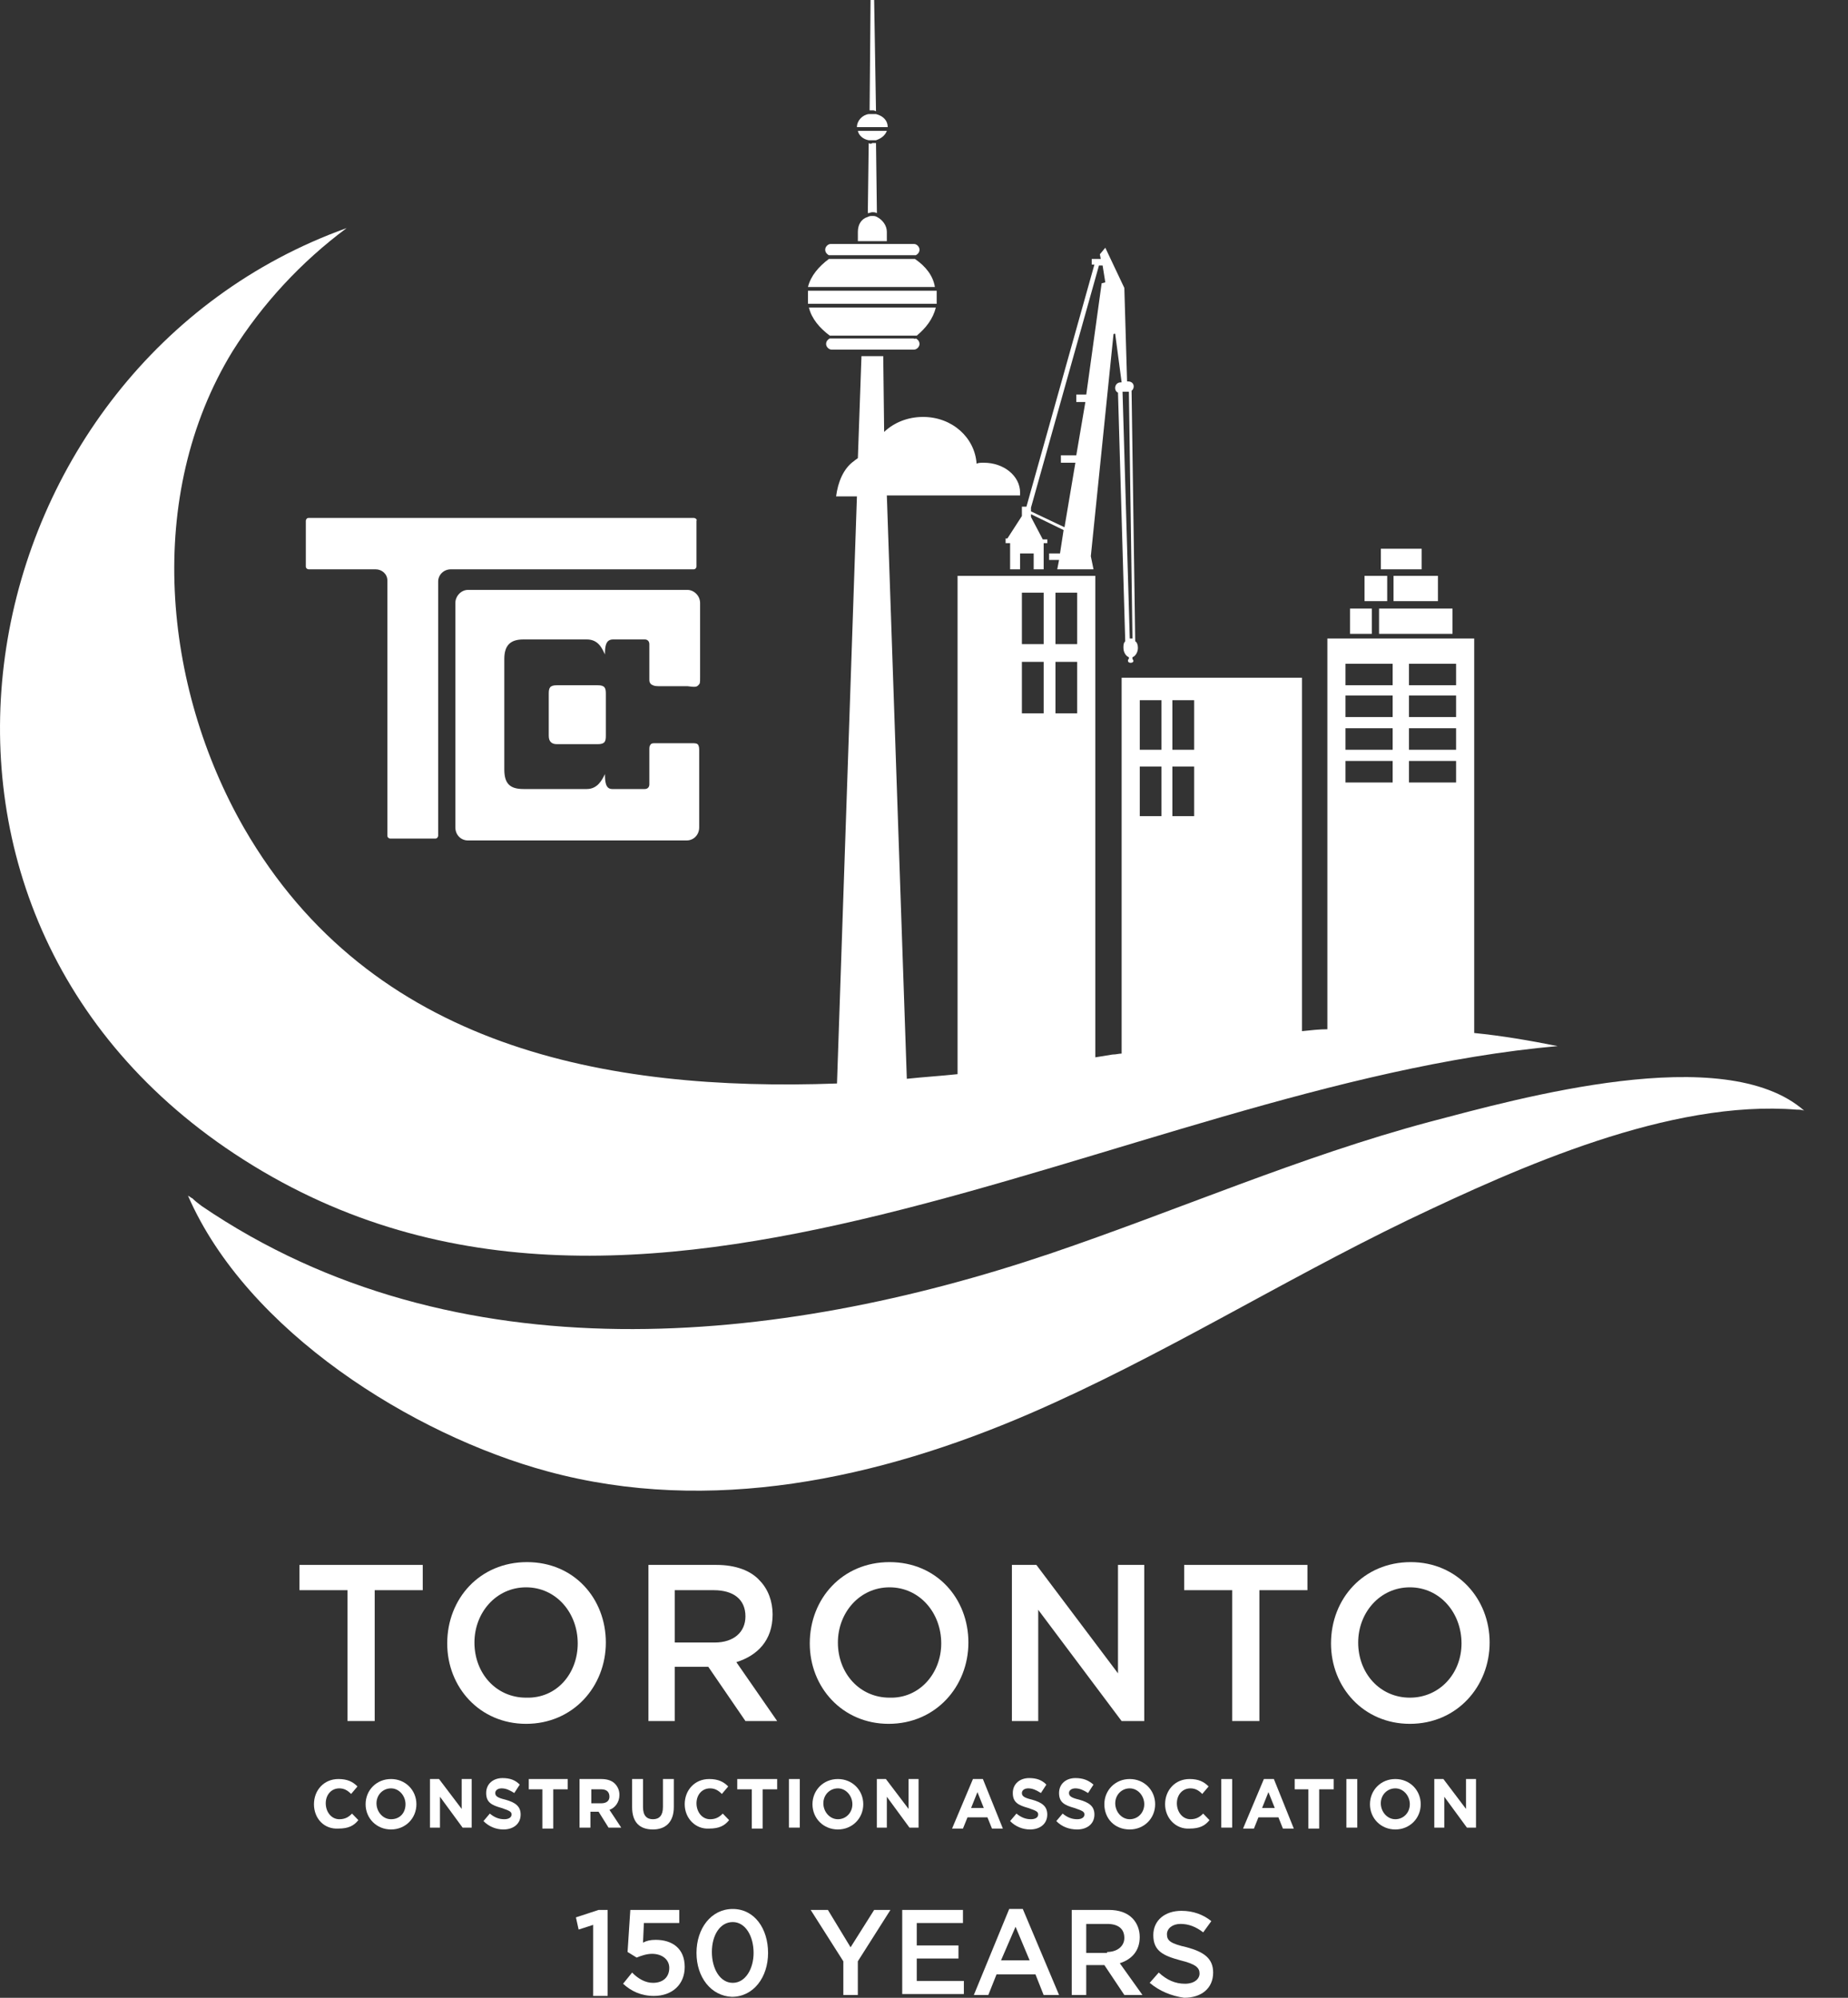 <?xml version="1.0" encoding="UTF-8"?>
<svg width="37px" height="40px" viewBox="0 0 37 40" version="1.1" xmlns="http://www.w3.org/2000/svg" xmlns:xlink="http://www.w3.org/1999/xlink">
    <rect x="0" y="0" width="37" height="40" fill="#333333" stroke="none"/>
    <title>logo-tca</title>
    <g id="Symbols" stroke="none" stroke-width="1" fill="none" fill-rule="evenodd">
        <g id="GlobalFooter" transform="translate(-1258, -40)" fill="#FFFFFF" fill-rule="nonzero">
            <g id="RHS" transform="translate(1226, 40)">
                <g id="logo-tca" transform="translate(32, 0)">
                    <g id="Group" transform="translate(5.996, 31.277)">
                        <g>
                            <polygon id="Path" points="0.962 0.562 0 0.562 0 0.056 2.468 0.056 2.468 0.562 1.506 0.562 1.506 3.182 0.962 3.182 0.962 0.562"></polygon>
                            <path d="M2.958,1.628 L2.958,1.628 C2.958,0.73 3.611,0 4.555,0 C5.499,0 6.134,0.73 6.134,1.61 L6.134,1.61 C6.134,2.489 5.481,3.238 4.537,3.238 C3.611,3.238 2.958,2.508 2.958,1.628 Z M5.571,1.628 L5.571,1.628 C5.571,1.011 5.136,0.505 4.537,0.505 C3.938,0.505 3.503,1.011 3.503,1.61 L3.503,1.61 C3.503,2.227 3.938,2.714 4.537,2.714 C5.154,2.733 5.571,2.227 5.571,1.628 Z" id="Shape"></path>
                            <path d="M7.005,0.056 L8.348,0.056 C8.729,0.056 9.038,0.168 9.219,0.374 C9.383,0.543 9.473,0.786 9.473,1.048 L9.473,1.048 C9.473,1.572 9.165,1.872 8.747,2.003 L9.564,3.182 L8.929,3.182 L8.185,2.096 L7.513,2.096 L7.513,3.182 L6.987,3.182 L6.987,0.056 L7.005,0.056 Z M8.312,1.61 C8.693,1.61 8.929,1.404 8.929,1.086 L8.929,1.086 C8.929,0.749 8.693,0.562 8.294,0.562 L7.513,0.562 L7.513,1.61 L8.312,1.61 L8.312,1.61 Z" id="Shape"></path>
                            <path d="M10.217,1.628 L10.217,1.628 C10.217,0.73 10.871,0 11.814,0 C12.758,0 13.393,0.73 13.393,1.61 L13.393,1.61 C13.393,2.489 12.74,3.238 11.796,3.238 C10.871,3.238 10.217,2.508 10.217,1.628 Z M12.849,1.628 L12.849,1.628 C12.849,1.011 12.413,0.505 11.814,0.505 C11.216,0.505 10.78,1.011 10.78,1.61 L10.78,1.61 C10.78,2.227 11.216,2.714 11.814,2.714 C12.413,2.733 12.849,2.227 12.849,1.628 Z" id="Shape"></path>
                            <polygon id="Path" points="14.264 0.056 14.754 0.056 16.388 2.227 16.388 0.056 16.914 0.056 16.914 3.182 16.46 3.182 14.791 0.955 14.791 3.182 14.264 3.182 14.264 0.056"></polygon>
                            <polygon id="Path" points="18.674 0.562 17.713 0.562 17.713 0.056 20.181 0.056 20.181 0.562 19.219 0.562 19.219 3.182 18.674 3.182 18.674 0.562"></polygon>
                            <path d="M20.653,1.628 L20.653,1.628 C20.653,0.73 21.306,0 22.25,0 C23.175,0 23.829,0.73 23.829,1.61 L23.829,1.61 C23.829,2.489 23.175,3.238 22.232,3.238 C21.306,3.238 20.653,2.508 20.653,1.628 Z M23.266,1.628 L23.266,1.628 C23.266,1.011 22.83,0.505 22.232,0.505 C21.633,0.505 21.197,1.011 21.197,1.61 L21.197,1.61 C21.197,2.227 21.633,2.714 22.232,2.714 C22.83,2.714 23.266,2.227 23.266,1.628 Z" id="Shape"></path>
                        </g>
                        <g transform="translate(0.29, 4.324)">
                            <path d="M0,0.524 L0,0.524 C0,0.243 0.2,0.019 0.49,0.019 C0.671,0.019 0.78,0.075 0.871,0.168 L0.744,0.318 C0.671,0.243 0.599,0.206 0.508,0.206 C0.345,0.206 0.236,0.337 0.236,0.505 L0.236,0.505 C0.236,0.674 0.345,0.824 0.508,0.824 C0.617,0.824 0.69,0.786 0.762,0.711 L0.889,0.842 C0.799,0.955 0.69,1.011 0.49,1.011 C0.2,1.029 0,0.805 0,0.524 Z" id="Path"></path>
                            <path d="M1.034,0.524 L1.034,0.524 C1.034,0.243 1.252,0.019 1.543,0.019 C1.833,0.019 2.051,0.243 2.051,0.524 L2.051,0.524 C2.051,0.805 1.833,1.029 1.543,1.029 C1.252,1.029 1.034,0.805 1.034,0.524 Z M1.833,0.524 L1.833,0.524 C1.833,0.356 1.706,0.206 1.543,0.206 C1.379,0.206 1.252,0.337 1.252,0.505 L1.252,0.505 C1.252,0.674 1.379,0.824 1.543,0.824 C1.724,0.824 1.833,0.693 1.833,0.524 Z" id="Shape"></path>
                            <polygon id="Path" points="2.305 0.019 2.504 0.019 2.958 0.618 2.958 0.019 3.158 0.019 3.158 0.992 2.976 0.992 2.523 0.374 2.523 0.992 2.323 0.992 2.323 0.019"></polygon>
                            <path d="M3.394,0.861 L3.521,0.711 C3.611,0.786 3.702,0.824 3.811,0.824 C3.902,0.824 3.956,0.786 3.956,0.73 L3.956,0.73 C3.956,0.674 3.92,0.655 3.757,0.599 C3.557,0.543 3.448,0.487 3.448,0.299 L3.448,0.299 C3.448,0.112 3.593,0 3.775,0 C3.92,0 4.029,0.037 4.12,0.131 L4.011,0.299 C3.92,0.243 3.847,0.206 3.757,0.206 C3.684,0.206 3.63,0.243 3.63,0.299 L3.63,0.299 C3.63,0.356 3.666,0.393 3.829,0.431 C4.029,0.487 4.138,0.562 4.138,0.73 L4.138,0.73 C4.138,0.917 3.993,1.029 3.793,1.029 C3.648,1.029 3.503,0.973 3.394,0.861 Z" id="Path"></path>
                            <polygon id="Path" points="4.591 0.225 4.301 0.225 4.301 0.019 5.081 0.019 5.081 0.225 4.791 0.225 4.791 1.011 4.573 1.011 4.573 0.225"></polygon>
                            <path d="M5.317,0.019 L5.753,0.019 C5.88,0.019 5.971,0.056 6.025,0.112 C6.08,0.168 6.116,0.243 6.116,0.337 L6.116,0.337 C6.116,0.487 6.025,0.599 5.916,0.636 L6.152,0.992 L5.898,0.992 L5.699,0.674 L5.535,0.674 L5.535,0.992 L5.317,0.992 L5.317,0.019 Z M5.753,0.505 C5.862,0.505 5.916,0.449 5.916,0.374 L5.916,0.374 C5.916,0.281 5.862,0.225 5.753,0.225 L5.553,0.225 L5.553,0.505 L5.753,0.505 Z" id="Shape"></path>
                            <path d="M6.37,0.58 L6.37,0.019 L6.588,0.019 L6.588,0.58 C6.588,0.749 6.66,0.824 6.787,0.824 C6.914,0.824 6.987,0.749 6.987,0.58 L6.987,0.019 L7.205,0.019 L7.205,0.58 C7.205,0.88 7.041,1.029 6.787,1.029 C6.515,1.029 6.37,0.88 6.37,0.58 Z" id="Path"></path>
                            <path d="M7.423,0.524 L7.423,0.524 C7.423,0.243 7.622,0.019 7.913,0.019 C8.094,0.019 8.203,0.075 8.294,0.168 L8.167,0.318 C8.094,0.243 8.021,0.206 7.931,0.206 C7.767,0.206 7.659,0.337 7.659,0.505 L7.659,0.505 C7.659,0.674 7.767,0.824 7.931,0.824 C8.04,0.824 8.112,0.786 8.185,0.711 L8.312,0.842 C8.221,0.955 8.112,1.011 7.913,1.011 C7.64,1.029 7.423,0.805 7.423,0.524 Z" id="Path"></path>
                            <polygon id="Path" points="8.766 0.225 8.475 0.225 8.475 0.019 9.274 0.019 9.274 0.225 8.983 0.225 8.983 1.011 8.766 1.011 8.766 0.225"></polygon>
                            <polygon id="Path" points="9.51 0.019 9.727 0.019 9.727 0.992 9.51 0.992"></polygon>
                            <path d="M9.981,0.524 L9.981,0.524 C9.981,0.243 10.199,0.019 10.49,0.019 C10.78,0.019 10.998,0.243 10.998,0.524 L10.998,0.524 C10.998,0.805 10.78,1.029 10.49,1.029 C10.199,1.029 9.981,0.805 9.981,0.524 Z M10.78,0.524 L10.78,0.524 C10.78,0.356 10.653,0.206 10.49,0.206 C10.326,0.206 10.199,0.337 10.199,0.505 L10.199,0.505 C10.199,0.674 10.326,0.824 10.49,0.824 C10.653,0.824 10.78,0.693 10.78,0.524 Z" id="Shape"></path>
                            <polygon id="Path" points="11.252 0.019 11.451 0.019 11.905 0.618 11.905 0.019 12.105 0.019 12.105 0.992 11.923 0.992 11.47 0.374 11.47 0.992 11.27 0.992 11.27 0.019"></polygon>
                            <path d="M13.194,0.019 L13.393,0.019 L13.793,1.011 L13.575,1.011 L13.484,0.786 L13.085,0.786 L12.994,1.011 L12.776,1.011 L13.194,0.019 Z M13.411,0.599 L13.284,0.281 L13.157,0.599 L13.411,0.599 Z" id="Shape"></path>
                            <path d="M13.938,0.861 L14.065,0.711 C14.156,0.786 14.246,0.824 14.355,0.824 C14.446,0.824 14.5,0.786 14.5,0.73 L14.5,0.73 C14.5,0.674 14.464,0.655 14.301,0.599 C14.101,0.543 13.992,0.487 13.992,0.299 L13.992,0.299 C13.992,0.112 14.137,0 14.319,0 C14.464,0 14.573,0.037 14.664,0.131 L14.555,0.299 C14.464,0.243 14.392,0.206 14.301,0.206 C14.228,0.206 14.174,0.243 14.174,0.299 L14.174,0.299 C14.174,0.356 14.21,0.393 14.373,0.431 C14.573,0.487 14.682,0.562 14.682,0.73 L14.682,0.73 C14.682,0.917 14.537,1.029 14.337,1.029 C14.192,1.029 14.047,0.973 13.938,0.861 Z" id="Path"></path>
                            <path d="M14.863,0.861 L14.99,0.711 C15.081,0.786 15.172,0.824 15.281,0.824 C15.372,0.824 15.426,0.786 15.426,0.73 L15.426,0.73 C15.426,0.674 15.39,0.655 15.226,0.599 C15.027,0.543 14.918,0.487 14.918,0.299 L14.918,0.299 C14.918,0.112 15.063,0 15.244,0 C15.39,0 15.499,0.037 15.607,0.131 L15.499,0.299 C15.408,0.243 15.335,0.206 15.244,0.206 C15.172,0.206 15.117,0.243 15.117,0.299 L15.117,0.299 C15.117,0.356 15.154,0.393 15.317,0.431 C15.517,0.487 15.626,0.562 15.626,0.73 L15.626,0.73 C15.626,0.917 15.48,1.029 15.281,1.029 C15.117,1.029 14.972,0.973 14.863,0.861 Z" id="Path"></path>
                            <path d="M15.825,0.524 L15.825,0.524 C15.825,0.243 16.043,0.019 16.333,0.019 C16.624,0.019 16.842,0.243 16.842,0.524 L16.842,0.524 C16.842,0.805 16.624,1.029 16.333,1.029 C16.025,1.029 15.825,0.805 15.825,0.524 Z M16.624,0.524 L16.624,0.524 C16.624,0.356 16.497,0.206 16.333,0.206 C16.17,0.206 16.043,0.337 16.043,0.505 L16.043,0.505 C16.043,0.674 16.17,0.824 16.333,0.824 C16.497,0.824 16.624,0.693 16.624,0.524 Z" id="Shape"></path>
                            <path d="M17.041,0.524 L17.041,0.524 C17.041,0.243 17.241,0.019 17.531,0.019 C17.713,0.019 17.822,0.075 17.912,0.168 L17.785,0.318 C17.713,0.243 17.64,0.206 17.549,0.206 C17.386,0.206 17.277,0.337 17.277,0.505 L17.277,0.505 C17.277,0.674 17.386,0.824 17.549,0.824 C17.658,0.824 17.731,0.786 17.803,0.711 L17.93,0.842 C17.84,0.955 17.731,1.011 17.531,1.011 C17.259,1.029 17.041,0.805 17.041,0.524 Z" id="Path"></path>
                            <polygon id="Path" points="18.166 0.019 18.384 0.019 18.384 0.992 18.166 0.992"></polygon>
                            <path d="M19.019,0.019 L19.219,0.019 L19.618,1.011 L19.4,1.011 L19.31,0.786 L18.91,0.786 L18.82,1.011 L18.602,1.011 L19.019,0.019 Z M19.237,0.599 L19.11,0.281 L18.983,0.599 L19.237,0.599 Z" id="Shape"></path>
                            <polygon id="Path" points="19.927 0.225 19.636 0.225 19.636 0.019 20.417 0.019 20.417 0.225 20.126 0.225 20.126 1.011 19.909 1.011 19.909 0.225"></polygon>
                            <polygon id="Path" points="20.671 0.019 20.889 0.019 20.889 0.992 20.671 0.992"></polygon>
                            <path d="M21.143,0.524 L21.143,0.524 C21.143,0.243 21.36,0.019 21.651,0.019 C21.941,0.019 22.159,0.243 22.159,0.524 L22.159,0.524 C22.159,0.805 21.941,1.029 21.651,1.029 C21.36,1.029 21.143,0.805 21.143,0.524 Z M21.941,0.524 L21.941,0.524 C21.941,0.356 21.814,0.206 21.651,0.206 C21.487,0.206 21.36,0.337 21.36,0.505 L21.36,0.505 C21.36,0.674 21.487,0.824 21.651,0.824 C21.814,0.824 21.941,0.693 21.941,0.524 Z" id="Shape"></path>
                            <polygon id="Path" points="22.413 0.019 22.613 0.019 23.066 0.618 23.066 0.019 23.266 0.019 23.266 0.992 23.084 0.992 22.631 0.374 22.631 0.992 22.431 0.992 22.431 0.019"></polygon>
                        </g>
                    </g>
                    <g id="Group" transform="translate(11.531, 38.222)">
                        <polygon id="Path" points="0.345 0.318 0.054 0.412 0 0.168 0.454 0.019 0.635 0.019 0.635 1.741 0.345 1.741"></polygon>
                        <path d="M0.944,1.497 L1.125,1.273 C1.252,1.404 1.397,1.479 1.543,1.479 C1.742,1.479 1.869,1.366 1.869,1.179 L1.869,1.179 C1.869,1.011 1.724,0.898 1.524,0.898 C1.416,0.898 1.307,0.936 1.216,0.973 L1.034,0.861 L1.089,0.019 L2.069,0.019 L2.069,0.281 L1.361,0.281 L1.343,0.674 C1.416,0.636 1.488,0.618 1.597,0.618 C1.924,0.618 2.178,0.786 2.178,1.161 L2.178,1.161 C2.178,1.516 1.924,1.741 1.561,1.741 C1.307,1.741 1.107,1.647 0.944,1.497 Z" id="Path"></path>
                        <path d="M2.414,0.88 L2.414,0.88 C2.414,0.393 2.704,0 3.14,0 C3.575,0 3.847,0.393 3.847,0.88 L3.847,0.88 C3.847,1.366 3.557,1.759 3.121,1.759 C2.704,1.741 2.414,1.366 2.414,0.88 Z M3.557,0.88 L3.557,0.88 C3.557,0.543 3.394,0.262 3.14,0.262 C2.886,0.262 2.722,0.524 2.722,0.861 L2.722,0.861 C2.722,1.198 2.886,1.479 3.14,1.479 C3.394,1.479 3.557,1.198 3.557,0.88 Z" id="Shape"></path>
                        <polygon id="Path" points="5.354 1.048 4.7 0.019 5.045 0.019 5.499 0.767 5.971 0.019 6.297 0.019 5.644 1.048 5.644 1.722 5.354 1.722"></polygon>
                        <polygon id="Path" points="6.533 0.019 7.749 0.019 7.749 0.281 6.824 0.281 6.824 0.73 7.659 0.73 7.659 0.992 6.824 0.992 6.824 1.441 7.767 1.441 7.767 1.703 6.533 1.703 6.533 0.019"></polygon>
                        <path d="M8.675,0 L8.947,0 L9.673,1.722 L9.364,1.722 L9.201,1.31 L8.421,1.31 L8.257,1.722 L7.967,1.722 L8.675,0 Z M9.092,1.048 L8.802,0.356 L8.511,1.029 L9.092,1.029 L9.092,1.048 Z" id="Shape"></path>
                        <path d="M9.927,0.019 L10.671,0.019 C10.871,0.019 11.034,0.075 11.143,0.187 C11.234,0.281 11.288,0.412 11.288,0.562 L11.288,0.562 C11.288,0.842 11.125,1.011 10.889,1.086 L11.343,1.722 L10.98,1.722 L10.58,1.123 L10.217,1.123 L10.217,1.722 L9.927,1.722 L9.927,0.019 Z M10.635,0.861 C10.834,0.861 10.98,0.749 10.98,0.58 L10.98,0.58 C10.98,0.393 10.853,0.299 10.635,0.299 L10.217,0.299 L10.217,0.88 L10.635,0.88 L10.635,0.861 Z" id="Shape"></path>
                        <path d="M11.488,1.479 L11.669,1.273 C11.833,1.423 11.996,1.497 12.196,1.497 C12.377,1.497 12.486,1.404 12.486,1.292 L12.486,1.292 C12.486,1.179 12.413,1.104 12.105,1.029 C11.76,0.936 11.56,0.842 11.56,0.524 L11.56,0.524 C11.56,0.225 11.796,0.037 12.123,0.037 C12.359,0.037 12.559,0.112 12.722,0.243 L12.559,0.468 C12.413,0.356 12.268,0.299 12.105,0.299 C11.941,0.299 11.833,0.393 11.833,0.505 L11.833,0.505 C11.833,0.636 11.905,0.693 12.232,0.767 C12.577,0.861 12.758,0.992 12.758,1.273 L12.758,1.273 C12.758,1.591 12.522,1.778 12.177,1.778 C11.923,1.741 11.687,1.647 11.488,1.479 Z" id="Path"></path>
                    </g>
                    <g id="Group">
                        <g transform="translate(6.123, 10.37)" id="Path">
                            <path d="M6.007,4.361 C6.007,4.474 5.989,4.53 5.844,4.53 L5.027,4.53 C4.918,4.53 4.864,4.474 4.864,4.361 L4.864,3.519 C4.864,3.407 4.882,3.35 5.027,3.35 L5.844,3.35 C5.989,3.35 6.007,3.407 6.007,3.519 L6.007,4.361 Z"></path>
                            <path d="M7.858,3.35 C7.858,3.35 7.858,3.35 7.858,3.35 C7.894,3.313 7.894,3.313 7.894,3.182 C7.894,3.126 7.894,3.07 7.894,3.014 C7.894,2.883 7.894,2.733 7.894,2.602 C7.894,2.452 7.894,2.321 7.894,2.171 C7.894,2.059 7.894,1.947 7.894,1.834 C7.894,1.797 7.894,1.741 7.894,1.703 C7.894,1.554 7.767,1.441 7.64,1.441 L3.249,1.441 C3.103,1.441 2.994,1.572 2.994,1.703 L2.994,6.196 C2.994,6.345 3.103,6.458 3.249,6.458 L7.622,6.458 C7.767,6.458 7.876,6.345 7.876,6.196 C7.876,6.158 7.876,6.102 7.876,6.065 C7.876,5.952 7.876,5.84 7.876,5.746 C7.876,5.615 7.876,5.466 7.876,5.335 C7.876,5.204 7.876,5.054 7.876,4.923 C7.876,4.829 7.876,4.754 7.876,4.642 C7.876,4.623 7.876,4.586 7.858,4.548 C7.84,4.511 7.786,4.511 7.749,4.511 C7.713,4.511 7.713,4.511 7.677,4.511 C7.55,4.511 7.404,4.511 7.277,4.511 C7.15,4.511 7.114,4.511 6.987,4.511 C6.951,4.511 6.914,4.511 6.896,4.548 C6.878,4.567 6.878,4.605 6.878,4.642 C6.878,4.717 6.878,4.792 6.878,4.848 C6.878,4.979 6.878,5.204 6.878,5.316 C6.878,5.316 6.878,5.335 6.878,5.335 C6.878,5.391 6.842,5.428 6.787,5.428 L6.134,5.428 C6.007,5.428 5.989,5.297 5.989,5.129 C5.934,5.241 5.844,5.428 5.626,5.428 L4.356,5.428 C4.083,5.428 3.974,5.316 3.974,5.035 L3.974,2.826 C3.974,2.564 4.083,2.433 4.356,2.433 L5.626,2.433 C5.862,2.433 5.934,2.62 5.989,2.733 C5.989,2.564 6.007,2.433 6.152,2.433 L6.787,2.433 C6.842,2.433 6.878,2.471 6.878,2.527 C6.878,2.677 6.878,2.939 6.878,3.088 C6.878,3.126 6.878,3.182 6.878,3.219 C6.878,3.276 6.878,3.294 6.914,3.332 C6.951,3.35 6.969,3.369 7.06,3.369 C7.096,3.369 7.15,3.369 7.187,3.369 C7.277,3.369 7.386,3.369 7.477,3.369 C7.568,3.369 7.55,3.369 7.64,3.369 C7.786,3.388 7.822,3.388 7.858,3.35 Z"></path>
                            <path d="M7.767,0 L0.054,0 C0.018,0 0,0.037 0,0.056 L0,0.973 C0,1.011 0.036,1.029 0.054,1.029 L1.397,1.029 C1.524,1.029 1.633,1.123 1.633,1.254 L1.633,6.364 C1.633,6.401 1.67,6.42 1.688,6.42 L2.595,6.42 C2.631,6.42 2.65,6.383 2.65,6.364 L2.65,1.273 C2.65,1.142 2.759,1.029 2.904,1.029 L7.767,1.029 C7.804,1.029 7.822,0.992 7.822,0.973 L7.822,0.056 C7.84,0.037 7.804,0 7.767,0 Z"></path>
                        </g>
                        <path d="M28.627,22.461 C26.032,23.154 23.564,24.24 21.023,25.101 C15.597,26.935 9.118,27.609 4.036,24.146 C3.964,24.09 3.909,24.052 3.855,23.996 C3.818,23.978 3.8,23.959 3.764,23.94 C4.944,26.654 8.265,28.732 10.969,29.462 C14.217,30.342 17.593,29.612 20.624,28.301 C23.219,27.178 25.633,25.662 28.191,24.427 C30.424,23.36 33.436,22.012 35.977,22.218 C36.031,22.218 36.068,22.218 36.122,22.237 C34.525,20.833 30.406,21.993 28.627,22.461 Z" id="Path"></path>
                        <g>
                            <path d="M29.516,20.683 L29.516,12.784 L29.044,12.784 L27.375,12.784 L27.048,12.784 L26.576,12.784 L26.576,20.608 C26.413,20.608 26.25,20.627 26.068,20.646 L26.068,13.57 L22.457,13.57 L22.457,21.095 C22.402,21.095 22.348,21.114 22.275,21.114 C22.166,21.132 22.039,21.151 21.93,21.17 L21.93,11.53 L19.172,11.53 L19.172,21.507 C18.827,21.544 18.5,21.563 18.156,21.6 L17.756,9.92 L20.424,9.92 C20.424,9.902 20.424,9.883 20.424,9.864 C20.424,9.527 20.097,9.265 19.698,9.265 C19.644,9.265 19.589,9.265 19.553,9.284 C19.517,8.76 19.063,8.348 18.482,8.348 C18.174,8.348 17.901,8.46 17.702,8.648 L17.684,7.131 L17.248,7.131 L17.176,9.172 C17.157,9.19 17.121,9.209 17.103,9.228 C16.885,9.378 16.776,9.658 16.74,9.939 L17.157,9.939 L16.758,21.694 C12.13,21.862 7.43,20.983 4.889,16.584 C3.256,13.739 2.893,9.92 4.653,7.038 C5.252,6.083 6.033,5.241 6.94,4.567 C-0.628,7.281 -2.914,18.063 4.69,23.098 C12.747,28.432 22.384,21.731 31.186,20.945 C30.623,20.833 30.079,20.739 29.516,20.683 Z M23.473,14.02 L23.909,14.02 L23.909,15.012 L23.473,15.012 L23.473,14.02 Z M23.473,15.349 L23.909,15.349 L23.909,16.341 L23.473,16.341 L23.473,15.349 Z M22.82,14.02 L23.255,14.02 L23.255,15.012 L22.82,15.012 L22.82,14.02 Z M22.82,15.349 L23.255,15.349 L23.255,16.341 L22.82,16.341 L22.82,15.349 Z M21.132,11.867 L21.567,11.867 L21.567,12.897 L21.132,12.897 L21.132,11.867 Z M21.132,13.252 L21.567,13.252 L21.567,14.282 L21.132,14.282 L21.132,13.252 Z M20.46,11.867 L20.896,11.867 L20.896,12.897 L20.46,12.897 L20.46,11.867 Z M20.46,13.252 L20.896,13.252 L20.896,14.282 L20.46,14.282 L20.46,13.252 Z M28.21,13.29 L29.153,13.29 L29.153,13.72 L28.21,13.72 L28.21,13.29 Z M28.21,13.926 L29.153,13.926 L29.153,14.357 L28.21,14.357 L28.21,13.926 Z M28.21,14.581 L29.153,14.581 L29.153,15.012 L28.21,15.012 L28.21,14.581 Z M28.21,15.236 L29.153,15.236 L29.153,15.667 L28.21,15.667 L28.21,15.236 Z M26.939,13.29 L27.883,13.29 L27.883,13.72 L26.939,13.72 L26.939,13.29 Z M26.939,13.926 L27.883,13.926 L27.883,14.357 L26.939,14.357 L26.939,13.926 Z M26.939,14.581 L27.883,14.581 L27.883,15.012 L26.939,15.012 L26.939,14.581 Z M26.939,15.236 L27.883,15.236 L27.883,15.667 L26.939,15.667 L26.939,15.236 Z" id="Shape"></path>
                            <path d="M20.134,10.8 L20.134,10.875 L20.224,10.875 L20.224,11.399 L20.424,11.399 L20.424,11.081 L20.696,11.081 L20.696,11.399 L20.896,11.399 L20.896,10.875 L20.969,10.875 L20.969,10.8 L20.878,10.8 L20.642,10.351 L20.642,10.295 L21.295,10.613 L21.223,11.081 L21.005,11.081 L21.005,11.212 L21.204,11.212 L21.168,11.399 L21.894,11.399 L21.84,11.137 L22.293,6.701 C22.293,6.682 22.311,6.682 22.311,6.682 C22.33,6.682 22.33,6.682 22.33,6.701 L22.457,7.656 C22.457,7.656 22.457,7.656 22.439,7.656 C22.311,7.656 22.293,7.824 22.384,7.861 L22.529,12.84 C22.493,12.878 22.493,12.915 22.493,12.971 C22.493,13.065 22.547,13.14 22.602,13.159 L22.602,13.196 C22.584,13.196 22.584,13.215 22.584,13.234 C22.584,13.252 22.602,13.271 22.638,13.271 C22.674,13.271 22.693,13.252 22.693,13.234 C22.693,13.215 22.674,13.196 22.674,13.196 L22.674,13.159 C22.729,13.14 22.783,13.065 22.783,12.971 C22.783,12.915 22.765,12.859 22.729,12.84 L22.656,7.824 C22.729,7.768 22.711,7.637 22.584,7.637 C22.584,7.637 22.566,7.637 22.566,7.637 L22.511,5.765 L22.13,4.96 L22.021,5.091 L22.039,5.185 L21.858,5.185 L21.858,5.297 L21.912,5.297 L20.551,10.145 L20.46,10.145 L20.46,10.332 L20.17,10.781 L20.134,10.781 L20.134,10.8 Z M22.602,7.843 L22.674,12.784 C22.674,12.784 22.656,12.784 22.656,12.784 C22.638,12.784 22.638,12.784 22.62,12.784 L22.475,7.843 L22.602,7.843 Z M20.642,10.164 L22.003,5.316 L22.076,5.316 L22.13,5.653 L22.057,5.672 L21.749,7.899 L21.549,7.899 L21.549,8.049 L21.731,8.049 L21.549,9.116 L21.241,9.116 L21.241,9.265 L21.531,9.265 L21.313,10.557 L20.642,10.239 L20.642,10.164 L20.642,10.164 Z" id="Shape"></path>
                            <polygon id="Path" points="27.466 12.185 27.429 12.185 27.03 12.185 27.03 12.691 27.466 12.691"></polygon>
                            <polygon id="Path" points="27.611 12.185 27.611 12.691 29.081 12.691 29.081 12.185 28.827 12.185 27.847 12.185"></polygon>
                            <path d="M17.539,2.227 L17.502,0 L17.43,0 L17.411,2.209 C17.43,2.209 17.448,2.209 17.484,2.209 C17.484,2.209 17.502,2.209 17.539,2.227 Z" id="Path"></path>
                            <path d="M17.393,2.864 L17.375,4.268 C17.411,4.268 17.43,4.249 17.466,4.249 C17.502,4.249 17.52,4.249 17.557,4.268 L17.539,2.864 C17.52,2.864 17.484,2.864 17.466,2.864 C17.448,2.883 17.411,2.883 17.393,2.864 Z" id="Path"></path>
                            <path d="M17.756,2.62 L17.539,2.62 L17.393,2.62 L17.176,2.62 C17.194,2.714 17.284,2.789 17.393,2.808 C17.411,2.808 17.448,2.808 17.466,2.808 C17.484,2.808 17.52,2.808 17.539,2.808 C17.647,2.77 17.72,2.714 17.756,2.62 Z" id="Path"></path>
                            <path d="M17.539,2.546 L17.774,2.546 C17.774,2.415 17.684,2.321 17.539,2.284 C17.52,2.284 17.502,2.284 17.466,2.284 C17.448,2.284 17.43,2.284 17.393,2.284 C17.266,2.302 17.157,2.415 17.157,2.546 L17.393,2.546 L17.539,2.546 Z" id="Path"></path>
                            <path d="M17.557,4.829 L17.756,4.829 L17.756,4.642 C17.756,4.511 17.666,4.399 17.557,4.343 C17.52,4.324 17.502,4.324 17.466,4.324 C17.43,4.324 17.411,4.324 17.375,4.343 C17.248,4.38 17.176,4.492 17.176,4.642 L17.176,4.829 L17.375,4.829 L17.557,4.829 L17.557,4.829 Z" id="Path"></path>
                            <path d="M18.736,6.158 L16.196,6.158 C16.25,6.383 16.413,6.57 16.613,6.72 C16.613,6.72 16.631,6.72 16.649,6.72 L17.212,6.72 L17.248,6.72 L17.284,6.72 L17.684,6.72 L17.72,6.72 L17.756,6.72 L18.319,6.72 C18.337,6.72 18.337,6.72 18.355,6.72 C18.537,6.57 18.682,6.383 18.736,6.158 Z" id="Path"></path>
                            <path d="M18.319,5.185 C18.301,5.185 18.301,5.185 18.283,5.185 L17.811,5.185 L17.774,5.185 L17.738,5.185 L17.557,5.185 L17.357,5.185 L17.176,5.185 L17.139,5.185 L17.103,5.185 L16.631,5.185 C16.613,5.185 16.613,5.185 16.595,5.185 C16.395,5.335 16.232,5.522 16.177,5.746 L18.718,5.746 C18.682,5.522 18.537,5.335 18.319,5.185 Z" id="Path"></path>
                            <path d="M16.177,6.046 C16.177,6.065 16.177,6.065 16.177,6.083 L16.177,6.083 L18.754,6.083 L18.754,6.083 C18.754,6.065 18.754,6.065 18.754,6.046 C18.754,6.046 18.754,6.027 18.754,6.027 C18.754,6.008 18.754,5.971 18.754,5.952 C18.754,5.934 18.754,5.896 18.754,5.877 C18.754,5.877 18.754,5.859 18.754,5.859 C18.754,5.84 18.754,5.84 18.754,5.821 L18.754,5.821 L16.177,5.821 L16.177,5.821 C16.177,5.84 16.177,5.84 16.177,5.859 C16.177,5.859 16.177,5.877 16.177,5.877 C16.177,5.896 16.177,5.934 16.177,5.952 C16.177,5.971 16.177,6.008 16.177,6.027 C16.177,6.027 16.177,6.046 16.177,6.046 Z" id="Path"></path>
                            <path d="M18.283,6.776 L18.283,6.776 L18.21,6.776 L17.738,6.776 L17.702,6.776 L17.666,6.776 L17.266,6.776 L17.23,6.776 L17.194,6.776 L16.722,6.776 L16.649,6.776 L16.649,6.776 C16.631,6.776 16.613,6.776 16.613,6.776 C16.577,6.795 16.54,6.832 16.54,6.888 C16.54,6.944 16.595,7 16.649,7 L17.194,7 L17.212,7 L17.248,7 L17.248,7 L17.666,7 L17.702,7 L17.738,7 L17.756,7 L18.301,7 C18.355,7 18.41,6.944 18.41,6.888 C18.41,6.832 18.373,6.795 18.337,6.776 C18.319,6.795 18.301,6.776 18.283,6.776 Z" id="Path"></path>
                            <path d="M16.595,5.11 C16.613,5.11 16.631,5.11 16.631,5.11 L16.631,5.11 L16.704,5.11 L17.103,5.11 L17.139,5.11 L17.176,5.11 L17.375,5.11 L17.575,5.11 L17.774,5.11 L17.811,5.11 L17.847,5.11 L18.246,5.11 L18.301,5.11 L18.301,5.11 C18.319,5.11 18.337,5.11 18.337,5.11 C18.373,5.091 18.41,5.054 18.41,4.998 C18.41,4.942 18.355,4.885 18.301,4.885 L17.847,4.885 L17.793,4.885 L17.756,4.885 L17.738,4.885 L17.557,4.885 L17.357,4.885 L17.176,4.885 L17.157,4.885 L17.121,4.885 L17.085,4.885 L16.631,4.885 C16.577,4.885 16.522,4.942 16.522,4.998 C16.522,5.054 16.559,5.091 16.595,5.11 Z" id="Path"></path>
                            <polygon id="Path" points="27.774 11.53 27.738 11.53 27.32 11.53 27.32 12.036 27.774 12.036"></polygon>
                            <polygon id="Path" points="27.901 11.53 27.901 12.036 28.79 12.036 28.79 11.53 28.627 11.53 28.046 11.53"></polygon>
                            <polygon id="Path" points="28.464 10.987 28.391 10.987 27.647 10.987 27.647 11.399 28.464 11.399"></polygon>
                        </g>
                    </g>
                </g>
            </g>
        </g>
    </g>
</svg>